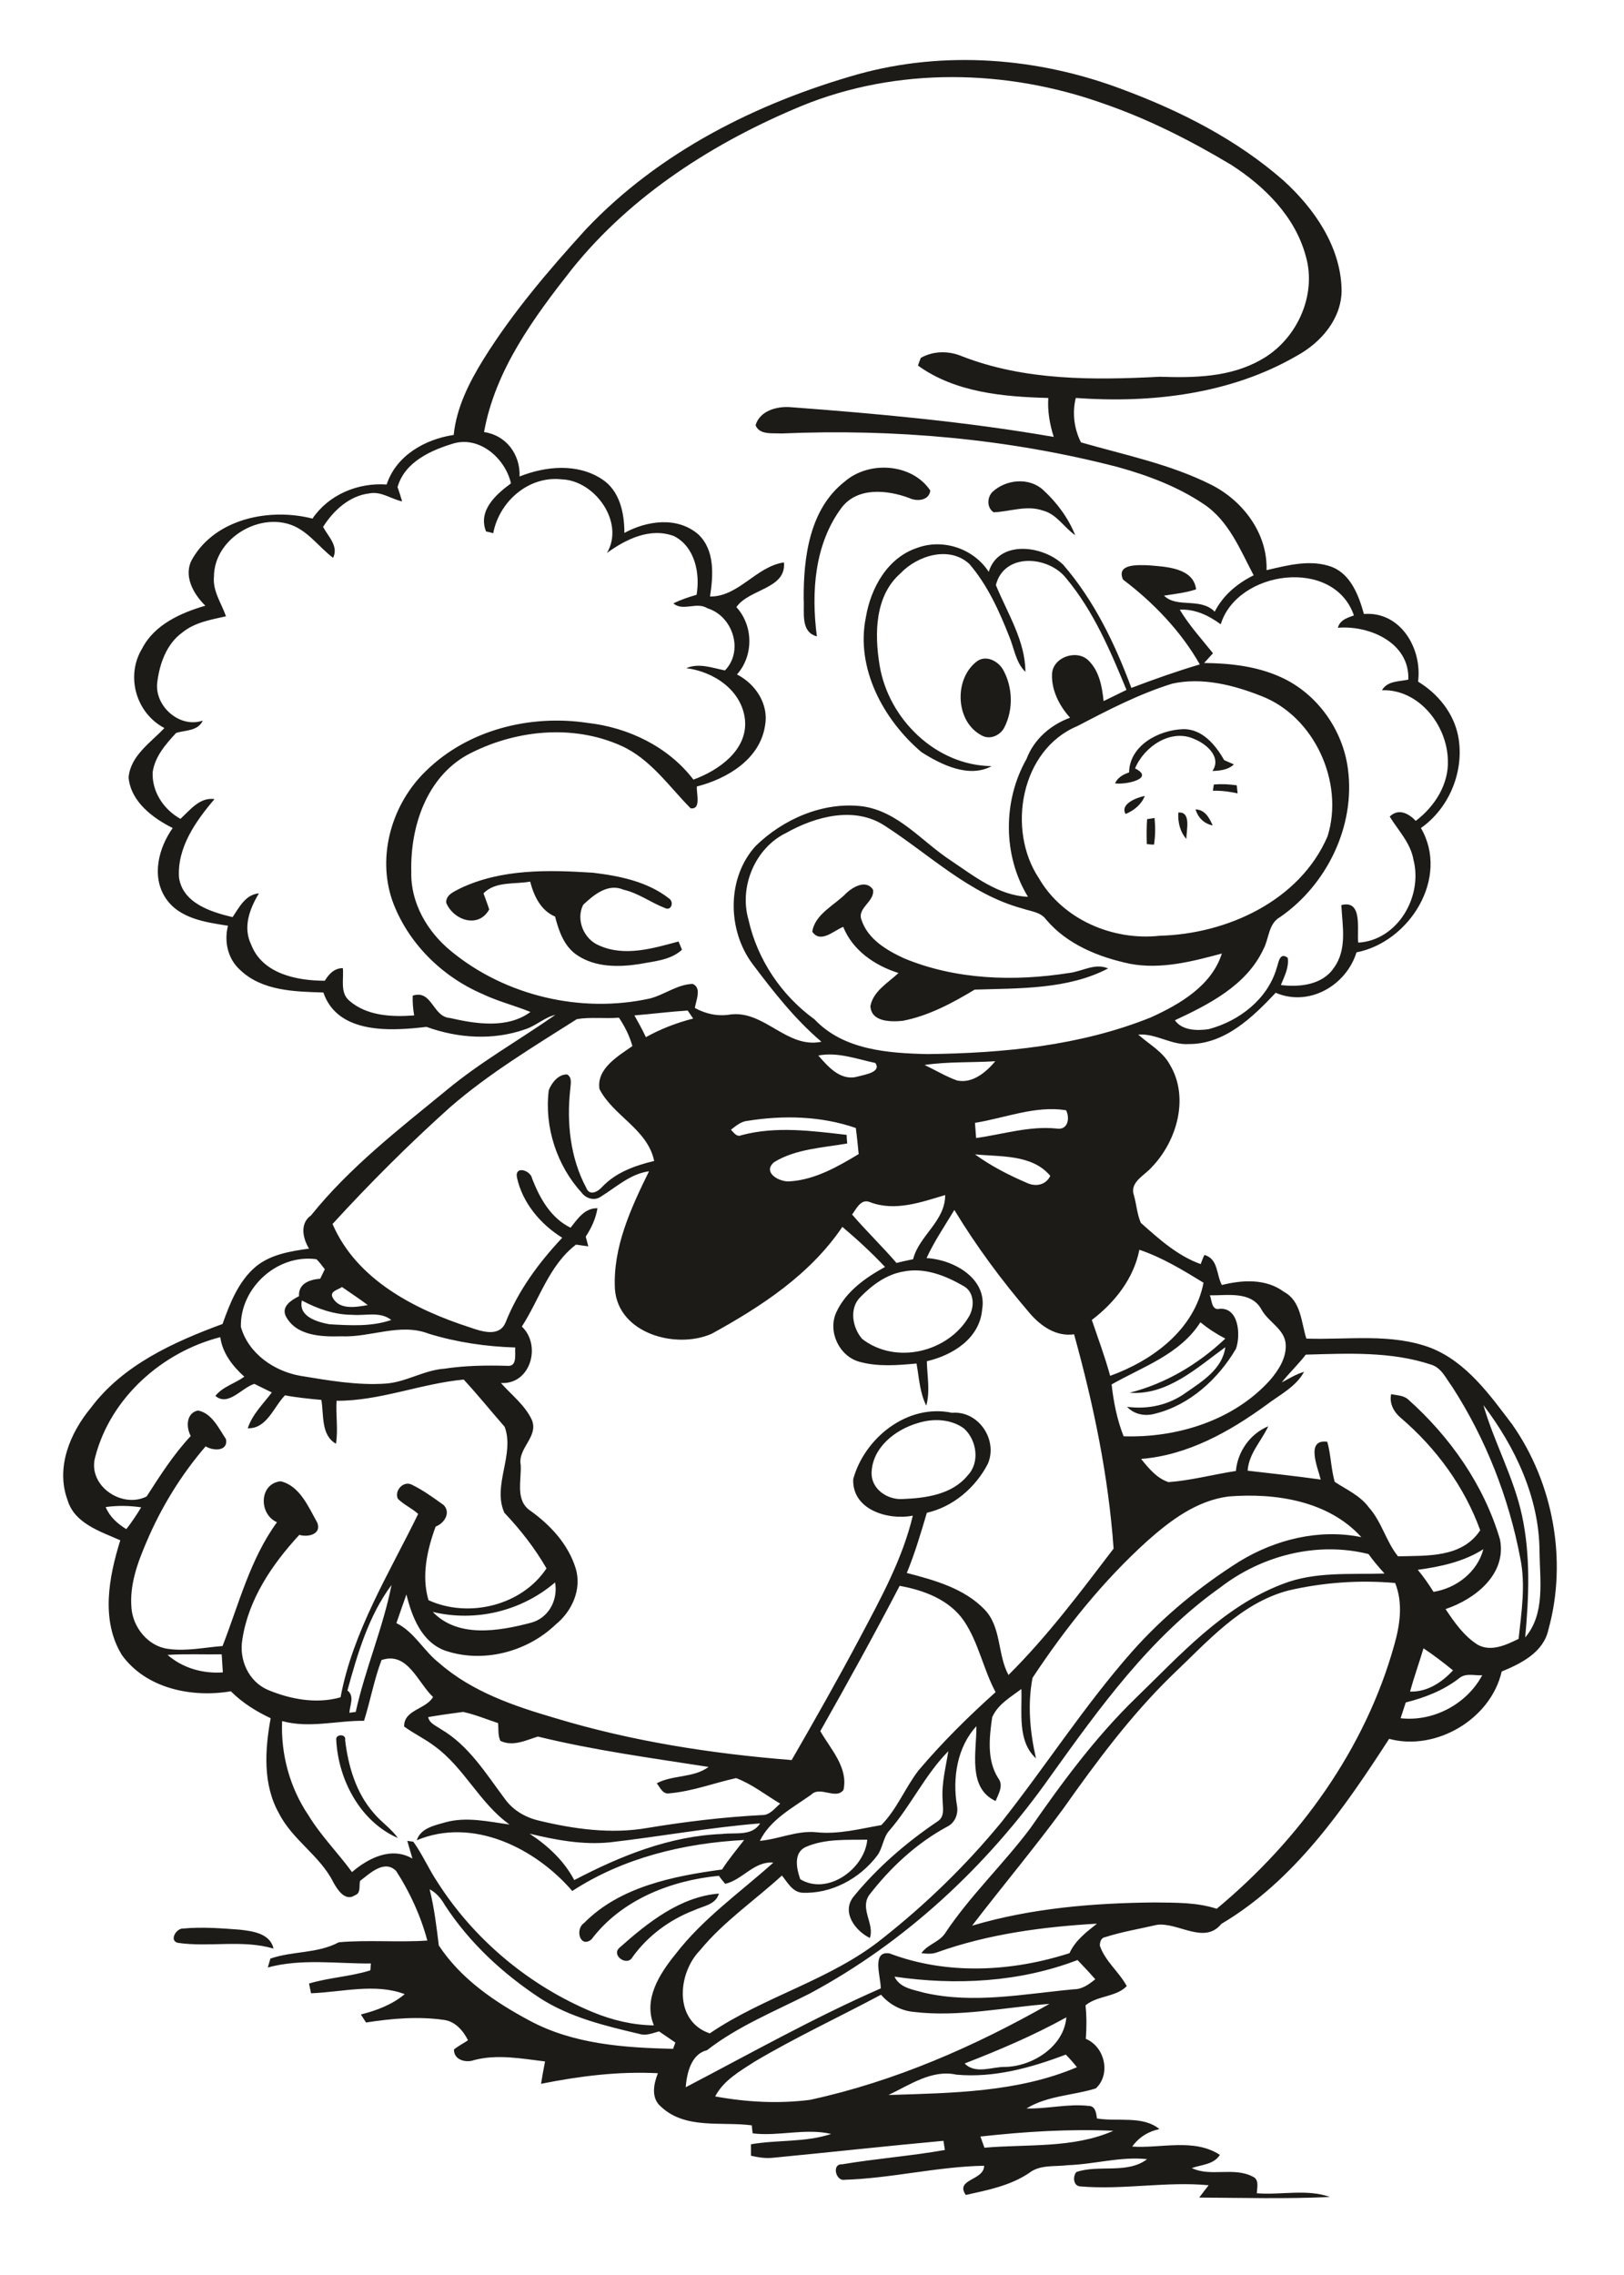 <?xml version="1.0" encoding="utf-8"?>
<!-- Generator: Adobe Illustrator 21.0.2, SVG Export Plug-In . SVG Version: 6.00 Build 0)  -->
<svg version="1.2" baseProfile="tiny" id="Layer_1" xmlns="http://www.w3.org/2000/svg" xmlns:xlink="http://www.w3.org/1999/xlink"
	 x="0px" y="0px" viewBox="0 0 567 794" overflow="scroll" xml:space="preserve">
<path fill="#1D1B18" d="M62.1,678.1c-3.2-0.8-0.5-5.2,1.9-5c6.5-0.6,13.2-0.1,19.7,0.4c4.5,0.5,10.6,1.3,11.8,6.6
	C84.6,676.9,73.2,679.7,62.1,678.1 M216.4,679.7c9.8-8.7,21.1-17.7,34.6-18.8c-1.1,3.9-5.4,4.3-8.6,5.8c-8.6,3.3-16.2,8.9-21.6,16.4
	C219,686.5,213.1,682.4,216.4,679.7 M117.4,607.3c-0.4-2.1,3.6-2.3,3.1,0.1c1.1,9.1,3.8,18.3,9.9,25.3c2.6,3.2,6.1,5.4,8.5,8.8
	C125.8,635.8,118.1,621.2,117.4,607.3 M295.5,311.7c2.4-2.2,6.9-4.8,9.3-1.2c0.7,4.2-5.7,6.4-4,10.6c2.2,6.7,8.8,10.6,14.9,13.4
	c18.1,7.5,38.4,8.1,57.5,5.1c4.6-0.5,9-3.6,13.7-1.6c-14.1,7.4-31.1,6.9-46.6,7.4c-7.8,4.7-16.2,9.2-25.2,10.9
	c-4.1,0.4-11,0.4-11.2-5.2c1-5.2,6.2-8.1,9.8-11.5c-8.3-2.6-16-7.9-19.3-16.1c-3.3,1.3-7.9,5.9-10.8,1.7
	C284.5,319,291.5,315.9,295.5,311.7 M160.8,310c14.4-6.8,30.7-6.4,46.2-5.4c9.3,1.1,19.1,3.1,26.6,9c1.8,1.2,0.8,4.5-1.5,3.3
	c-4.9-1.9-9.2-5.2-14.5-6.4c-5.3-2.3-10.3,1.8-14,5.3c-2.6,5.2,0.2,12,5.6,14.2c8.9,4,18.8,1,27.7-1.4c0.3,0.7,0.9,2.1,1.2,2.9
	c-4.1,3.7-9.8,4-15,5c-7.2,1.1-15.2,1.1-21.4-3c-4.7-3-6.6-8.5-7.9-13.6c-5-2.1-7.4-7.2-8.7-12.2c-5.4,1-12.1-0.2-16.3,4.1
	c0.7,1.9,1.4,3.7,2,5.6c-3.7,6.8-12.5,3.8-15-2.3C155.6,312.2,158.8,311.1,160.8,310 M400.5,285.9c0.7-0.1,2-0.3,2.6-0.4
	c0.3,3.1,0.3,6.2-0.2,9.3c-0.6,0-1.9-0.1-2.5-0.2C400.3,291.7,400.3,288.8,400.5,285.9 M411.4,283.6c4.6-0.4,2.8,6.2,2.8,9.2
	C411.9,290.2,411.2,286.8,411.4,283.6 M417.4,282.5c3.3,0.1,4.8,2.9,6,5.6C420.4,287.5,418.3,285.4,417.4,282.5 M393,284.1
	c-2.1-3.5,4-5.8,6.7-6.3C398.5,280.8,395.9,282.9,393,284.1 M423.8,273.8c2.7-0.2,5.3-0.1,8,0.3c0.1,0.7,0.2,2.1,0.3,2.8
	c-2.8-0.6-5.7-1-8.6-0.9C423.5,275.5,423.7,274.4,423.8,273.8 M394.2,269.6c0.2-9.5,10.4-14.8,18.8-15.1c6.7-0.2,11.4,5.5,14.4,10.8
	c1.1,0.5,2.3,1,3.4,1.5c-2,1.9-4.8,2.2-7.5,2.3c3.3-4.8-2-9.4-6.2-11.1c-8.2-3.9-17.7,2.6-20.8,10.2c7.2,3.6-3.6,5.8-7,5.2
	C390.2,271.4,392.1,270.3,394.2,269.6 M341.4,230.6c3.2-2,7.3,0.3,8.9,3.3c3.3,6,3.5,13.8,0.4,19.9c-1.4,2.9-5.2,4.6-8.1,2.8
	C333.4,251.7,333,236.5,341.4,230.6 M346.5,171.7c4.7-4.4,12.8-5.2,17.7-0.7c4.8,4.4,8.8,9.8,11.2,15.8c-3.9-2.7-6.5-7.4-11.3-8.6
	c-5.7-2-11.5,0.4-17.2,0.6C344.5,177.2,344.6,173.6,346.5,171.7 M294.9,168.1c8.5-7.4,23.5-6.4,29.9,3.1c-0.4,3.6-4.8,3.9-7.4,2.6
	c-7.6-2.8-17.9-3.9-23.5,3.3c-9.6,12.8-10.7,29.7-8.7,45c-5.8-1.5-4.3-8.4-4.6-12.9C280.5,194.6,282.6,177.7,294.9,168.1
	 M342.3,745.7c0.5,1.3,0.9,2.6,1.4,3.9c15-1.3,31,0.3,45-5.9C373.2,743,357.7,744,342.3,745.7 M333.9,724.1
	c-8.5-1.9-16.3,3.6-23.7,7.1c22.1-0.7,45.1-0.9,65.8-9.7c-1.2-1.5-2.5-3-3.9-4.4C360,721.7,347,725.3,333.9,724.1 M336.8,720.2
	c3.8,3.9,9.6,1.1,14.2,1.2c9.6-0.2,20.5-7.2,21.3-17.3C360.9,710.4,348.9,715.5,336.8,720.2 M263.4,719.6
	c-5.1,3.3-10.8,6.5-13.7,12.1c10.9,2,22.1,2.6,33.1,1.2c29.5-6.4,57.4-18.6,83.6-33.5c-15.8,1.2-31.6,4.7-47.4,2.8
	c-4.4-0.4-8.5-2.6-11.4-6C292.8,704.1,277.7,711.1,263.4,719.6 M312.3,689.9c1.9,4,6.5,4.5,10.3,5.6c17.3,4,35,0.4,52.4-1.2
	c2.9,0,5.3-1.8,7.4-3.5c-2-2.3-4.1-4.5-6.2-6.7C355.9,691.9,333.6,693,312.3,689.9 M150,659.4c1.6,6.4,2.4,13,3.2,19.6
	c7.7,11.7,19.6,19.8,31.8,26.3c15.3,8.2,33,9.4,50,9.8c0.3-0.7,0.5-1.5,0.8-2.2c-1.9-1.3-3.8-2.6-5.7-3.9c-2.2,0.6-4.5,1.6-6.8,0.9
	c-11.9-2.8-24.1-5.7-34.6-12.4c-13.1-8.6-24.8-19.4-33.4-32.6C154,662.6,152.3,660.6,150,659.4 M281.4,644.6c-4.5,2-3.3,7.6-2,11.3
	c9.6,5.8,22.5-3.7,23.4-13.8C295.7,642.2,288.1,641.7,281.4,644.6 M213.1,643c-9.6,1-19-0.8-28.2-3c6.4,4.2,12,9.4,15.6,16.2
	c16-8.4,33.3-15.4,51.6-16.1c4.6-0.6,10.4,0.9,13.3-3.7C247.9,637.8,230.5,641,213.1,643 M149.5,599.3c0.4,2.2,2.7,3,4.4,4.2
	c9.8,5.7,15.8,15.6,22.4,24.4c2.8,3.9,7.1,6.4,11.7,7.5c12.4,3,25.4,4.8,38,2.6c13.3-2.2,26.6-3.8,40-4.5c2.8,0.1,4.5-2.4,6.4-4
	c-5.1-3-9.8-6.8-15.4-8.9c-7.7,1.7-15.2,4.6-23.2,5.3c-2.4,0.5-3.3-2-4.5-3.5c5.7-3,12.8-1.8,18.1-5.7c-19.9-3.1-40-5.8-59.6-10.6
	c-4.2,1.3-8.7,3.6-13.1,1.5c-0.9-1.9-0.6-4.1-0.8-6.2c-4-1.3-8-3-12.2-3.9C157.8,598,153.6,598.6,149.5,599.3 M509.5,585.7
	c-5.5,4.3-12,6.8-18.7,8.5c-0.6,1.8-1.2,3.7-1.8,5.5c11.4,1.3,23.1-4.9,28.5-15C515,584.9,511.8,583.8,509.5,585.7 M133.2,579.4
	c-2.6,6.9-3.9,14.2-6.1,21.2c-9.6-0.1-19.1,2.7-28.6,0.1c-0.5,11.6,2.7,23.3,9.2,32.9c4.4,7.2,10.3,13.1,15.2,19.8
	c5.7-4.9,13.8-9,21.1-4.7c-0.6-2.1-1.2-4.2-1.8-6.2c0.5,0.1,1.6,0.2,2.1,0.3c3.2,4.4,5.3,9.4,8.3,13.9
	c12.9,20.3,32.2,36.4,54.4,45.6c6.8,2.8,13.9,4.5,21.3,4.6c-3.8-9.1,2-18,7.5-24.8c9.6-12.5,22.6-21.6,34.2-32
	c-6.7-0.6-10.7,6-16.8,7.4c-0.8-0.9-1.5-1.8-2.2-2.8c-16.8,1.6-34.1,8.4-44.5,22.2c-4,3.2-5.8-3.6-2.6-5.7
	c12.5-12.7,31.2-16.4,48.2-18.7c2.3-3.6,5.1-6.9,7.7-10.3c-21,1.1-42.2,6.2-60,17.8c-12.9-15-34.8-25.9-54.3-17.7
	c1.4-4.3,6.3-5.2,10.1-6.3c7.4-2,14.9-0.2,22.3,0.8c-10.4-7.4-15.8-19.8-26.1-27.3c-3.4-2.6-7.3-4.4-10.7-6.9
	c-0.1-5.9,7.5-5.9,10.1-10.3C145.8,587.2,142.3,576.3,133.2,579.4 M58.5,577.6c5.3,4.6,12.3,6.6,19.3,6.1c-0.1-2.1-0.3-4.2-0.4-6.3
	C71.1,577.5,64.8,577.2,58.5,577.6 M497,575.3c-1.5,5-3.3,10-4.7,15.1c6,0.2,11.1-3.2,15-7.4C504,580.3,500.6,577.7,497,575.3
	 M121.3,590c2.6,2,0.8,5.2,0.7,7.8c0.5-0.1,1.6-0.2,2.2-0.3c3.3-15,9.5-29.2,12.5-44.3C128.7,563.9,124.8,577.3,121.3,590
	 M314.1,553.5c-8.9,17.1-18.2,33.9-27.7,50.7c3.6,6.3,9.8,12.7,8.1,20.5c-2.6,3.6-8.2-1.5-11.3,1.7c-6.5,4.6-14.3,8.7-17.9,16.1
	c6.7-0.6,13-3.7,19.8-3c7.7,0.8,15.1-1.2,22.6-2.5c5.5-5.6,8.3-13,13-19.1c8.3-9.8,17.4-18.8,26.9-27.3c-4.3-8-5.9-17.2-11-24.8
	C331.5,558.3,322.5,555,314.1,553.5 M449.9,555.1c-16.8,4.4-28.4,18-40.6,29.5c-14.5,14.1-26.5,30.3-38.1,46.7
	c-10.2,13.9-21.3,27.1-31.8,40.8c20.6-6.1,42.2-7.9,63.6-8.1c7.3,0.1,14.7-0.1,21.8,2.2c28.8-23.9,51.9-55.8,62-92.1
	c2-7,3.1-14.6,0.3-21.6C474.6,551.4,462,552.3,449.9,555.1 M151.1,562.6c8.8,9.2,23.1,6.7,34.2,3.8c6.2-1.6,9.6-7.9,8.5-14.1
	C182.1,562.3,166.1,566.2,151.1,562.6 M495,547.9c2,2.4,3.8,5,5.5,7.7c8-1.3,15.3-6.9,17.4-14.9C511,545.1,503,546.8,495,547.9
	 M426,554.1c-24.4,17.3-42,41.8-59.2,65.8c-21.9,31.1-50.5,57.9-84.1,75.9c-12.2,6.2-25.1,11.4-35.9,19.8c-5.5,1.3-7,8-7.4,12.9
	c22.6-11.8,44.8-24.3,68.1-34.5c0.1-3.8-3.4-13.3,3.1-12.2c20.1,7.6,42.6,6.4,62.8-0.1c2-4.4,5.9-7.4,9.6-10.3
	c-18.9,1.1-37.9,3.6-55.8,10c-1.8,0.7-3.7,0.5-5.5,0.3c2.1-3,6-3.8,8.1-6.7c8.8-13.3,20.5-24.3,30-37c11.1-16,22.7-31.7,36.7-45.3
	c15.5-15,30.5-31.9,51.2-39.8c11.4-4.5,23.8-3.3,35.7-3.7c-2-2.2-3.9-4.4-5.6-6.8C459.8,537.9,440.5,542.9,426,554.1 M36.9,526
	c1.4,3.4,4.1,5.8,7.2,7.7c1.9-2.4,3.6-5,5.2-7.6C45.3,525.5,41.1,525.4,36.9,526 M400.6,537.8c-15.5,14-28.6,30.4-40.1,47.8
	c-1.8,9.3-0.9,18.9,1.2,28.1c-6.6-6-4.8-16.2-5.1-24.2c-3.7,2.8-8.3,5.4-10.2,9.9c-1,7-1.9,14.9,2.1,21.2c2,2.6,0.1,5.5-0.9,8
	c-9.9-4.6-6.6-17.4-6.7-26.1c-6.7,7.2-8.4,18.1-6.8,27.6c0.6,3-0.7,6.2-3.5,7.5c-10.7,5.8-19.8,14.3-27.2,23.9
	c-3.2,4.9,2,10,0.3,14.9c-5.1-2.5-9.9-8.9-5.8-14.3c8.4-10.3,18.6-19.1,29.6-26.5c2.5-1.7,1.6-5,1.6-7.4c-0.4-5.7,1.1-11.3,2-17
	c-8.1,8.2-13,18.9-20.5,27.6c-2.3,2.4-2.3,6.1-4.3,8.8c-6.1,8.1-16.1,13.5-26.3,13c-3.4-0.3-5.1-3.7-7-6
	c-9.5,8.7-20.4,16.1-28.6,26.1c-7.9,8.1-9.2,24.7,3.4,29c19.1-13,42.3-18.6,60.4-33.2c15.2-12,29.2-25.6,41.5-40.6
	c15.5-19.6,29-40.7,45.5-59.4c10.9-12.3,23.7-22.8,37.5-31.5c12.6-7.7,27.9-11.5,42.6-8.5c-11.5-12.7-30-15.5-46.3-14.2
	C417.9,523.7,408.7,530.6,400.6,537.8 M320.4,496.7c-7.9,2.3-15.9,8.6-16.1,17.4c-0.1,5.6,5.5,9.4,10.7,9.1
	c8.1-0.3,17.4-1.5,22.9-8.3c4.3-4.5,3.1-12.3-1.3-16.3C332,495.2,325.7,495,320.4,496.7 M517.9,490.4c3.8,13.1,10.6,25.2,13.5,38.6
	c3,14,2.4,28.4,1.1,42.5c7.1-8.3,5.1-20.1,5-30.1C537.4,522.7,529,505,517.9,490.4 M447.5,482.5c2.5-1.3,5-2.9,7.8-3.7
	c-2.9,5.3-8.5,8-13.1,11.5c-12.9,9.4-27.5,17.6-43.8,18.9c2.6,3.2,5.5,6.8,9.6,8.1c7.9-0.6,15.7-2.7,23.5-3.9
	c0.6-6.8,5-13,11.3-15.6c-2.4,5.2-6.8,9.5-7.2,15.5c8.5,1,17,1.9,25.5,3.1c-1-4.2-5.4-14.2,2.3-13.2c1.3,4.6,1.3,9.5,2.6,14
	c4.1,2.7,8.9,4.8,11.9,8.9c4.5,5,6,11.9,10.2,17.1c10.1-0.3,22.3,0.6,28.7-9.1c-5.5-15.2-15.4-28.7-27.7-39.2c-2.4-2-4.1-5-3.4-8.3
	c2,0.4,4.3,0.4,5.9,1.8c14.7,13.1,26.5,29.9,32.1,48.9c2.4,12.2-8.8,20.9-19,24.3c3.1,4.7,6.5,9.5,11.3,12.5c4.7,2.5,9.9,0,14.2-2.1
	c1-9.3,2.5-18.8,0.6-28.1c-4-21.2-12.1-41.8-23.8-59.9c-2.1-2.8-3.7-6.6-7.3-7.7c-14.1-4.7-29.2-3.9-43.8-3.5
	C453.2,476.3,450.1,479.2,447.5,482.5 M33.3,508.3c-3,10.1,9.2,18.4,17.9,14c4.7-7.3,9.4-14.7,15.4-21.1c-1.7-3.1-1.6-8,2.5-8.9
	c4.9,0.9,7.3,6.3,9.8,10c0.8,4.4-4.6,4.1-7.1,2.5c-8.6,10-15.6,21.4-20.7,33.5c-3.1,7.2-5.9,14.9-5.2,22.9
	c0.5,6.8,5.8,13.4,12.8,14.3c6.3,0.9,12.7-0.5,19-1c5.7-14.6,9.6-30.3,19-43.2c-6.4-2.8-6.3-13.5,1.3-14.3c6.7,1.6,9.7,9,12.8,14.5
	c1.5,4.1-3.4,5.1-6.3,4.2C95,546,86.7,558.2,84.6,572.3c-1.2,7,2.2,14.6,8.9,17.5c7.9,3.3,17,5,25.4,2.6c4.3-23,17-43.3,27.1-64
	c-2.2-2-5-3.2-7.1-5.3c-1.3-2.9,2-6.4,4.9-4.9c3.9,1.9,7.5,4.5,11.1,7.1c2.6,2.7,0.2,6.4-2.8,7.5c-3,8.2-5,17.2-2.5,25.7
	c14,6.4,32.6,1.9,41.2-11.1c-4.1-7.1-9.1-13.5-14.7-19.4c-4.3-9.5,3.7-20.3,0.1-30c-4.8-5.5-9.4-11.2-14.3-16.5
	c-15,1.4-29.3,7.5-44.4,7.4c-0.3,5,0.6,10-0.2,15c-5.3-3-4.2-10.1-5.1-15.3c-4.2-0.4-8.5-0.8-12.7-1.6c-4,4.1-6.3,11.7-13,11.5
	c1.6-4.9,5.4-8.5,8.4-12.5c-2-1-4.1-2-6.1-3c-4.5,1.4-9.1,8-13.6,4.2c2.5-3.2,6.8-4.3,10.1-6.7c-4.1-3.7-7.6-8.2-8.4-13.8
	C56.6,471.9,38.7,487.8,33.3,508.3 M115,462.2c7.2,0.4,14.7,0.9,21.6-1.5c-3.9-3.1-9.1-1.4-13.6-1.8c-6.2,0-12.2-2.1-17.6-5
	C104.1,459.5,110.7,461.4,115,462.2 M422.4,452.1c0.7,1.5,0.5,4.6,2.7,4.8c7.4-1.3,8.2,9,6.4,13.9c-6.2,10.5-16.1,19.6-28.2,22.6
	c-3.5,1-7.3,0.3-9.8-2.4c7.2,1,14.6-0.6,20.5-4.9c5.8-4,12.8-8.3,13.8-15.9c-9.9,7.2-20.3,16.9-33.4,15.9c12.6-3.2,24-10,33.4-18.9
	c-3.1-1.6-6-3.5-8.7-5.7c-7.1,11.2-20.1,15.5-31,21.7c0.7,6.2,1.9,12.3,4.2,18.1c18.6,0.6,38.5-5.5,51.2-19.7
	c2.9-3.4,5.6-7.6,5.4-12.2c-0.2-5.5-6.1-7.9-8.5-12.4C436.8,450.5,428.4,452.2,422.4,452.1 M116.2,453c2.4,4.3,8.2,3.2,12.2,2.5
	c-2.9-2.2-6-4.2-9-6.3C118,450.2,114.9,450.7,116.2,453 M315.4,443.8c-5.9,1-10.9,4.7-15,8.9c-4,3.9-2.8,10.7,0.6,14.6
	c11.7,9.1,30,4.7,37.3-7.8c2-3.4,1.9-8.5-1.8-10.6C330.1,445.2,322.8,442.3,315.4,443.8 M84.1,463.1c2.6,9.3,11.6,15.5,20.8,17.1
	c9.8,1.6,19.8,3.4,29.8,2.7c7.1-0.5,13.3-4.7,20.5-5.2c7.2-1.1,14.6-1.2,21.9-1c3.6,0.4,2.6-4.1,2.8-6.4
	c-10.2-0.3-20.4-1.8-30.2-4.8c-10-3.9-20.4,1.4-30.6,0.9c-6.8,0.2-15.7-0.1-19.3-7c-1.7-3.4,2-5.7,4.6-7c-0.3-4.4,3.7-5.8,7.4-6.1
	c0.5-1.1,1.1-2.2,1.6-3.3c-0.9-1.2-1.8-2.4-2.9-3.5C96.8,437.6,83.8,449.5,84.1,463.1 M397.8,436.2c-2,10.1-8.6,18.4-16.6,24.5
	c2.2,6.5,4.6,12.9,6.4,19.5c14.9-5.4,29.4-16.1,32.6-32.5C413,443.3,405.8,438.9,397.8,436.2 M303.8,419.6c-3.2-1.4-4.8,2.3-6.3,4.3
	c5,5.8,10.5,11.1,15.5,16.9c1.9-0.5,3.9-0.9,5.8-1.3c2.1-8.3,11.2-13.2,11.2-22.4C321.6,419.6,312.5,422.9,303.8,419.6 M340.4,402.9
	c5.5,4,11.7,7.2,18,9.9c3.1,1.5,6.7,0.9,8.3-2.4C360.3,402.8,349.3,403.8,340.4,402.9 M261,391.2c-2.3,0.2-4.1,1.8-5.8,3.1
	c1,1,2,2.7,3.7,1.9c12-3.2,24.6-1.5,36.7-0.1c0,0.7,0.1,2.2,0.2,3c-8.6,1.5-18,1.9-25.5,6.5c-4.4,3.7,2.1,7.2,5.7,6.7
	c8.6-0.6,16.5-5.1,23.8-9.5c-0.3-3-0.6-6.1-1-9.1C286.7,389.5,273.5,389.2,261,391.2 M340.4,391.9c0.1,1.8,0.3,3.6,0.4,5.3
	c9.4-1.3,18.6-4.3,28.2-3.3c3.9,0.6,4.6-3.7,3.2-6.4C361.4,385.8,351,390.2,340.4,391.9 M322.8,371.7c3.8,1.8,7.4,4,11.3,5.4
	c5.4,1.2,10.2-2.9,13.4-6.7C339.3,370.9,330.9,370.5,322.8,371.7 M285.7,368.4c3.5,4,7.9,9.1,13.9,7.3c2.2-0.6,8.3-1.5,6-4.7
	C299,369.6,292.5,367.1,285.7,368.4 M201.4,355.7c-15.1,9.6-30.6,18.9-44.2,30.7c-14.4,12.9-28.1,26.6-41.1,40.8
	c8.4,19.5,28.8,29.9,48,36.1c4,1.4,10.2,3.5,12.4-1.7c4.4-11.1,11.6-20.9,19.8-29.6c-7.6-4.7-13.9-12.2-15.8-21
	c-0.9-4.3,4.8-2.6,5.3,0.4c2.7,6.9,6.5,13.7,13.4,17.1c2.5-3.1,4.9-6.9,9.4-6.8c-0.6,3.6-2.1,6.9-4.1,9.9c0.3,1.1,0.6,2.3,0.9,3.4
	c-1.4-0.2-2.9-0.4-4.3-0.6c-9.4,7.2-12.7,19-18.9,28.6c6.9,6.5,3.1,20.3-7.3,19.7c3.7,4.2,8.4,7.7,10.8,12.9c2.4,5.9-5,9.8-3.9,15.7
	c0.3,5.4-2,12.4,3.4,16c7,5,13.2,11.7,15.8,20.1c2.2,7.3-1.3,15-7,19.6c-10,9.6-25.4,13.6-38.6,9.1c-8.2-3-11.6-11.8-13.5-19.6
	c-1.2,3.3-2.3,6.6-3.5,10c6.3,3.1,9.5,9.7,14.9,13.9c11.5,10.1,26.3,15.1,40.7,19.3c26.8,8.1,54.6,12.4,82.4,14.6
	c8.2-14.2,16.3-28.5,24-43c7.2-13.6,14.7-27.2,18.3-42.3c-8.7,1.7-21.3-2.1-20.8-12.8c4-14.4,19-26.4,34.5-23.1
	c9.2-0.8,16.1,9.4,12.5,17.8c-4.3,8.3-12.1,15-21.3,17.1c-2.1,7.1-4.2,14.2-7,21c9.7,2.5,20.1,5.4,27.2,12.8
	c5.9,6.2,4.4,15.6,8.3,22.8c13.6-13.5,25.1-28.9,36.7-44.1c-1.8-25.4-7-50.3-13.8-74.8c-6.3,0.9-11.7-2.9-15.6-7.5
	c-9.6-11.2-18.5-23.2-26.2-35.9c-3.3,5.5-7,10.9-9.7,16.8c9.4,0.5,21.3,7.1,19.4,18c-0.9,10.1-10.3,15.9-19.3,18
	c0.1,5.1,1.2,10.4-0.2,15.5c-2.3-4.6-2.5-9.7-3.4-14.7c-6.6,0.6-13.4,1.2-19.9-0.6c-7.1-1.9-11.2-10.6-8.1-17.3
	c3.3-7.2,10.2-12.1,17-15.8c-4.7-5-9.7-9.6-14.9-14c-11.2,16.6-28.3,27.8-45.6,37.3c-12.4,5.5-32.6,0-33.8-15.5
	c-0.8-14.6,5.6-28.4,11.9-41.2c-6.6,0.9-11.5,5.6-16.9,8.9c-2.2,1.5-5.1,0.6-6.6-1.4c-8.7-9.5-13.1-23-11.5-35.8
	c1-2.6,3.4-5.6,6.4-5.5c1.9,1.1,1.2,3.4,1.1,5.2c-1.3,11.6,0,24,5.6,34.4c1.1,2.9,4,1.4,5.5-0.3c4.8-5.1,11.5-7.5,18.2-9.1
	c-2.3-11.1-14.3-15.7-19.1-25.1c-1.1-7.1,6.5-11.5,11.5-15c-1-3.5-2.6-6.8-4.7-9.9C211.1,355.6,206.1,354.9,201.4,355.7
	 M221.5,354.4c1.4,2.5,2.8,5,4,7.6c5.2-2.9,10.7-5,16.5-6.5c-0.5-0.7-1.4-2.1-1.9-2.8C233.8,353.1,227.6,353.9,221.5,354.4
	 M274.5,290.7c-10.8,5.2-16.5,18.7-13.2,30.2c3.1,14,11.5,26.5,23.1,34.9c10.1,10.7,25.7,11.8,39.5,12.1
	c26.3-0.3,53.3-2.9,77.9-12.8c10.1-4.6,21.2-11,24.8-22.3c-10.4,2.8-21.2,5.6-32,3.6c-11-2.3-22.1-6.8-29.4-15.5
	c-1.9-2.6-5.3-2.8-8.2-3.8c-18.5-5-32.4-18.8-48.1-28.9C298.4,281.3,284.8,284.9,274.5,290.7 M409.3,238.6
	c-11.6,3.6-22.4,9.2-33.1,14.8c-19.8,8.2-24.8,36.1-13.5,53.1c8.4,14.5,25.9,21.9,42.2,20.1c23.5-0.6,48.9-12.2,58.6-34.7
	c5.9-18.8-4.6-41.9-23.2-49C430.7,239.1,419.7,236.3,409.3,238.6 M426.2,217.9c-4.2-3.1-9-5.4-14.3-5.1c3.3,5.5,7.6,10.2,11.6,15.2
	c-1,1.1-2.1,2.3-3.1,3.4c9.1,0.1,18.3,1.1,26.7,4.9c12.7,5.7,21.7,18.3,23.5,32c2.7,19.9-7.3,40.5-23.7,51.8
	c-4.1,2.3-3.8,7.5-5.8,11.2c-5.9,12.6-18.9,19.2-30.9,24.8c2.5,3.6,7.8,3.7,11.8,3.1c10.6-2.8,20.5-10.4,23.7-21.2
	c0.7-1.9,1-5.9,3.9-3.7c0.5,3.4-1.2,6.5-2.4,9.5c6.5,0.8,14.5,0,18.5-6c4.7-6.4,3-14.6,2.6-21.9c7.6-2,5.4,8.7,5.9,13.1
	c13.8-0.8,22.6-16.1,19.3-28.9c-1-5.9-5.3-10.2-8.3-15.1c3.1-3,6.6-1.1,9.1,1.5c6.6-5,11.6-12.8,11.2-21.3
	c-0.3-12.1-10.1-24.7-23-24.3c1.9-3.3,6-3,9.2-3.7c0.5-12.9-13.6-19-24.6-18.1c0.7-2.7,3.3-3.5,5.6-4.3
	C465.7,194.4,432,199,426.2,217.9 M158.6,154.7c-8.1,2.4-17.3,6.5-19.8,15.3c0.6,1.7,1.1,3.3,1.6,5c-3.8-0.8-7.3-3.6-11.4-2.8
	c-7,0.8-12.6,6-16.2,11.7c1.8,3.4,5.5,6.7,3.5,10.8c-5.3-4-9.2-10.1-15.9-11.9c-11.5-3.2-25.6,5.9-25.7,18.4
	c-0.5,5.1,2.6,9.3,4.2,13.9c-5.3,1.2-10.9,2.1-15.3,5.7c-5.5,4-7.9,10.9-8.7,17.4c-1,8.3,7.9,16.1,15.9,13.3c-1.7,3.7-6,3.3-9.3,4.3
	c-3.6,3.9-7.4,8.2-8.2,13.7c-0.3,6.8,3.8,13,9.7,16.3c3.4-3.1,6.7-7.6,11.9-6.9c-6.5,7.6-13.1,16.9-12.4,27.4
	c1.3,8.9,11.1,12,18.7,13.8c2.3-3.4,4.5-7.9,9.2-8.3c-3.2,5.3-5.7,11.8-2.7,17.9c3.9,10.2,16,12.6,25.7,12.6
	c1.4-2.3,3.3-4.4,6.3-4.4c0.4,3.8-1.1,8.6,2.3,11.4c6.1,5.3,14.9,5.7,22.6,5.1c-0.4-2.3-0.6-4.6-0.5-6.9c6.8-2.2,6.9,7.4,13,7.8
	c9.1,2.1,20.1,3.8,28.1-2.1c-5.6-2.3-11.4-3.7-16.8-6.3c-14.2-6.1-26.1-17.9-31.4-32.5c-5.5-15.8-0.1-34,11.8-45.4
	c14.6-14.3,36.3-19.7,56.3-16.7c14.3,1.6,28.2,8.3,37,19.8c8.8-3.2,19-10.3,18-20.9c-1.1-10.3-10.9-16.8-20.5-18
	c4.4-1.9,9.1-0.1,13.5,0.8c6.7-6.9,2.7-19-6.1-21.7c-3.8-2.4-8.5,1.2-11.9-1.7c2.6-1.3,5.3-2.2,8.1-3c1.3-7.5-0.6-16.8-7.9-20.5
	c-8.3-3.1-16.8,1.1-23.4,5.9c6.3-10.6-4.1-25.3-15.8-25.7c-11.5-1.3-21.8,7.7-23.9,18.8c-0.6-0.2-1.9-0.5-2.5-0.6
	c-2.9-7.3,3.4-12.9,8.7-16.8C176.4,160,167.6,152.3,158.6,154.7 M279.8,37c-30.4,12.6-59.3,31-80.1,56.9
	c-13.3,16.9-26.8,35.2-30.7,56.9c7.7,1.1,12.7,7.8,12.4,15.5c9.1-3.6,20.1-4.7,28.7,0.9c6.3,4,7.9,11.9,7.9,18.8
	c7.9-4.3,18.5-5.8,25.8,0.5c5.9,5.6,5.2,14.4,4.1,21.7c10,0.1,16.1-10.5,25.8-11.9c0.9,9.3-12.2,9.2-16.6,15.6
	c5.9,6.4,6.1,16.9,0.2,23.5c6.5,3.3,11.2,10.4,9.8,17.9c-1.8,11.7-13.2,18.5-23.8,21.2c-0.2,2.4,1.6,8.2-2.2,7.6
	c-7.6-7.7-14-17.2-24.2-21.8c-17.1-7.7-37.5-5.5-53.8,3.2c-14.3,8-19.9,25.2-19.5,40.8c-0.3,10.8,5.6,20.9,13.8,27.6
	c19,15.7,45.5,21.9,69.5,16.6c5.1-1.3,9.5-4.9,14.9-5.1c3.3,1.3,1.2,5.8,0.8,8.4c3.8,2.1,8,3,12.3,2.3c12-1.6,19.7,12,31.9,9.5
	c-9.3-7.9-16.8-17.5-24.1-27.2c-8.8-11.8-9-30,1.1-41.1c9.6-9.4,23.5-15.5,37.1-13.9c12.7,1.7,20.9,12.3,31,18.9
	c8.2,5.5,16.7,12.3,27,12.7c-8.8-14.4-8.8-33.5-0.5-48.1c2.6-6.9,8.4-11.9,15.2-14.4c-3.7-4.1-6.5-9.5-6.3-15.1
	c0.1-5.9,8.4-8.9,12.6-5c3.9,3.7,4.9,9.3,5.4,14.3c2.7-1.3,5.3-2.6,8-3.9c-5.6-13.6-11.5-27.5-21-38.9c-6.1-7.9-21.7-9.2-24.6,2.3
	c4,9.8,10.3,19.5,10.3,30.3c-3.4-3.3-3.9-8.3-5.7-12.5c-3.5-8.9-7.6-17.9-13.9-25.2c-7-6.4-18.1-2.9-24,3.3
	c-9,7.9-9.1,21.1-7.3,32.1c3.1,18.8,19.7,35,39.1,35.2c-7.9,4.3-17.6-0.5-24.5-4.9c-13.3-11.3-23-29.3-19.4-47
	c1.7-10.3,7.6-20.9,18-24.3c9-3.3,19.7,0.3,24.9,8.4c3.5-11.4,19.1-9.2,26-2.5c10.8,12.5,18.1,27.6,23.8,43c7.9-3,15.8-5.8,23.9-8.2
	c-6.6-11.6-16.2-21.6-26.8-29.6c-2.5-5.6,5.3-5.1,8.8-5c6,0.5,15.8,0.8,16.7,8.4c-3.6,1.2-7.4,1.6-11.2,2.2
	c4.6,4.5,12.7,0.5,17.7,5.6c2.9-5.7,7.9-9.9,13.6-12.7c-4.7-8.9-8.7-19.1-17.5-24.9c-9.1-6.1-19.5-10-30-12.9
	c-38.2-9.9-78-13.4-117.4-11.7c-3-0.2-7.7,0.6-9-2.9c1.5-5,7.3-6.6,12-6.3c30.8,2.3,61.6,5.1,92.1,10.4c-1.4-4.4-2.2-9-1.9-13.6
	c-15.6-0.4-32.5-1.9-45.5-11.3c0.2-0.7,0.7-2,1-2.7c4.5-2.5,9.8-2.5,14.5-0.5c21.9,8.5,45.8,8.3,68.9,7.1c12,0.4,24.6,0.2,35.3-5.9
	c12.4-6.8,19.7-22.4,15.7-36.2c-3.7-13.8-14.4-24.4-26.1-31.9c-14.2-8.5-29-16-44.7-21.4C351.4,24.1,313.2,23.3,279.8,37
	 M299.6,25.9c30.3-8.4,63-5.8,92.3,5.3c20.2,7.5,39.9,17.5,56.2,31.8c10.8,9.8,20,23.1,20.3,38.1c0.1,10-7.1,18.4-15.5,23
	c-23.2,13.5-50.9,16.7-77.3,14.8c-1.3,5.2-0.6,10.7,1.8,15.5c15.3,4.4,31.2,7.6,45.5,14.8c11.1,5.6,19.7,17,19.3,29.8
	c7.4-1.7,15.4-3.9,22.9-1.1c6.6,2.7,9.3,10,11.1,16.4c12.8-1,20.4,12.1,18.9,23.6c6.9,4.2,12.4,10.9,14,19c2.3,12-3,25.1-13,32.1
	c10.1,17.4-4,39.8-22.5,43.4c-3.6,11.6-16.6,19.1-28.2,14.1c-8.1,8.6-17.8,18-30.4,17.9c-6.1,0.4-11.5-3.8-17.6-3.3
	c3.8,3.4,8.6,5.9,11.1,10.6c6.8,11.4,2.4,26.6-6.4,35.7c-2.5,2.9-7.8,5.2-6.2,9.8c0.9,3.2,1.1,6.6,2.4,9.6
	c6.3,5.6,12.8,11.5,20.9,14.4c0.3-0.8,0.9-2.4,1.3-3.2c4.9,1.4,4.1,6.8,6.1,10.5c7.2-1.8,15.4-2.3,21.7,2.4c6,3.2,6,10.7,7.8,16.3
	c14.5,0.5,29.7-2,43.6,3.3c12.4,5,20.5,16.4,28.3,26.7c14.3,20.4,19.3,47.5,12.6,71.6c-1.7,7.9-9.5,11.8-16.3,14.6
	c-3.8,16.6-22.9,27.9-39.3,23.5c-15.8,24.4-33.1,49.5-58.6,64.6c-5.9,7.3-15-0.6-22.4,0.3c-6,1.4-12.2,2.4-18.1,4.3
	c-1.5,0.2-1.9,1.7-1.9,3c1.9,5.5,6.7,9.1,9.4,14.1c-3.8,3.9-10.1,3.2-14.4,6.7c0.4,3.9,0.4,7.8,0.1,11.7c6.7,2.8,8.8,12.4,3.5,17.3
	c-8,2.5-16.9,2.5-24.2,7c7.2,0.2,14.4-1.7,21.6-0.9c2.5,0,2.7,2.5,3,4.4c7.1,1.2,16-1.1,21.8,3.7c-3.9,0.8-7.2,2.9-9.5,6.1
	c10.1,0.7,21.6-3,30.6,2.9c-2.1,3.4-6.4,3.4-9.8,4.6c6.6,3.2,14.6-0.5,21.3,3c2.3,1,1.5,3.8,1.4,5.8c8.4,0.7,17.5-1.6,25.5,1.3
	c-15.2,0.7-30.4,0.3-45.6,0.2c1.1-1.5,2.2-2.9,3.3-4.3c-14.9-1.4-30,1.7-44.9,0.4c-2.4-0.2-2.6-3.5-1.3-5c7.7-2.7,17.8,0.8,24.7-4.5
	c-9.3-1-18.4,1.8-27.7,2.1c-4.6,0.6-9.7-0.3-13.6,2.8c-6.6,4.4-14.4,5.9-22,7.6c-3.9-5.6,6.4-5,6.4-10.2
	c-16.4,0.3-32.4,4.4-48.8,4.9c-3,0.5-4.5-5.6-0.8-5.4c11.9-2,24-2.9,35.9-5c-0.1-0.8-0.4-2.4-0.5-3.2c-19.8,1.8-39.6,4-59.4,5.9
	c-2.6,0.3-5.2-0.1-7.8-0.7c0-1.3,0-2.7,0-4c9.3-1.6,19-0.6,28-3.6c-9-2.1-18.2,0.9-27.4-0.2c-0.1-0.7-0.3-2.1-0.3-2.8
	c-10.5-1.4-23.2,1.5-31.7-6.5c-3.6-3-2.6-7.9-1.1-11.7c-13.8-0.7-27.3,1-40.8,3.7c0.4-2.6,0.9-5.2,1.4-7.8c-8.2-1-16.6-2.6-24.7-0.5
	c-2.9,1.1-7.2,0-7.1-3.7c1.5-1.2,3.3-2.1,4.9-3.2c-1.7-3.4-4.5-6.6-8.4-7.1c-9-1.3-18.2-0.5-27.2,0.9c-0.4-0.7-1.4-2.1-1.8-2.8
	c5.5-1.4,10.9-3.4,15.3-7.1c-10.3-3.9-21.9-0.7-32.7-0.3c-0.2-1.1-0.5-2.3-0.7-3.4c7-2.1,14.4-2.4,21.4-4.6c0.1-0.6,0.1-1.8,0.2-2.4
	c-12,0.1-24.2-1.8-36,1.4c0.2-0.8,0.7-2.3,0.9-3.1c7.8-2.7,16.4-1.7,23.9-5.7c10.2-0.9,20.6,0.1,30.9-0.6
	c-2.3-8.6-6.1-16.9-10.9-24.3c-4.1-4.1-9.2,0.9-12.6,3.5c-0.4,1.7,0.4,4.3-1.8,5c-3.4,2.3-6.1-2-7.5-4.5c-4.6-9.3-14.3-14.8-19-24.1
	c-5.7-10.1-4.9-22.2-2.9-33.2c-5.1-2.4-9.9-5.4-13.9-9.4c-13.6,2.3-29.5-0.9-38-12.6c-7.5-12.1-4.6-27.3-0.6-40.1
	c-7-3.1-16-5.9-18.4-14c-4.2-11.3,0.8-23.4,8.1-32.2c11.2-15,28.9-23,46-29.3c2.6-7.3,5.6-15,11.7-20.1c5.2-4.2,12-5.3,18.5-6.2
	c-2.2-3.6-3.3-8.8,0.7-11.6c13.5-16.8,30.7-30.1,47.3-43.7c11.9-9.9,25.4-17.5,38-26.3c-3.8,0.9-6.7,3.8-10.4,5
	c-11.2,4-23.6,3.2-34.6-0.8c-12.5,1.5-31,2.6-36-12c-10-0.3-21.4-0.5-29.1-7.9c-4.3-3.9-5.6-9.9-4.2-15.4
	c-7.8-1.2-17.1-2.5-21.8-9.7c-5-7.6-2.4-17.5,2.5-24.4c-7-3.5-14.6-9.2-15.4-17.6c0.6-7.6,7.7-12.2,12.5-17.3
	c-9.9-5.2-13.6-18.1-7.8-27.7c4.3-8.4,13.5-12.5,22.1-15c-4.2-4.1-7.9-10.6-4.5-16.4c8.2-14.1,27.1-17.8,41.9-14
	c5.7-8.4,15.9-12.6,25.9-11.9c3.3-10.1,13.4-15.8,23.4-17.3c1-9.6,5.4-18.3,10.4-26.4c10.2-16.4,22.8-31.1,35.7-45.3
	C230.1,53,264.3,35.9,299.6,25.9"/>
</svg>
